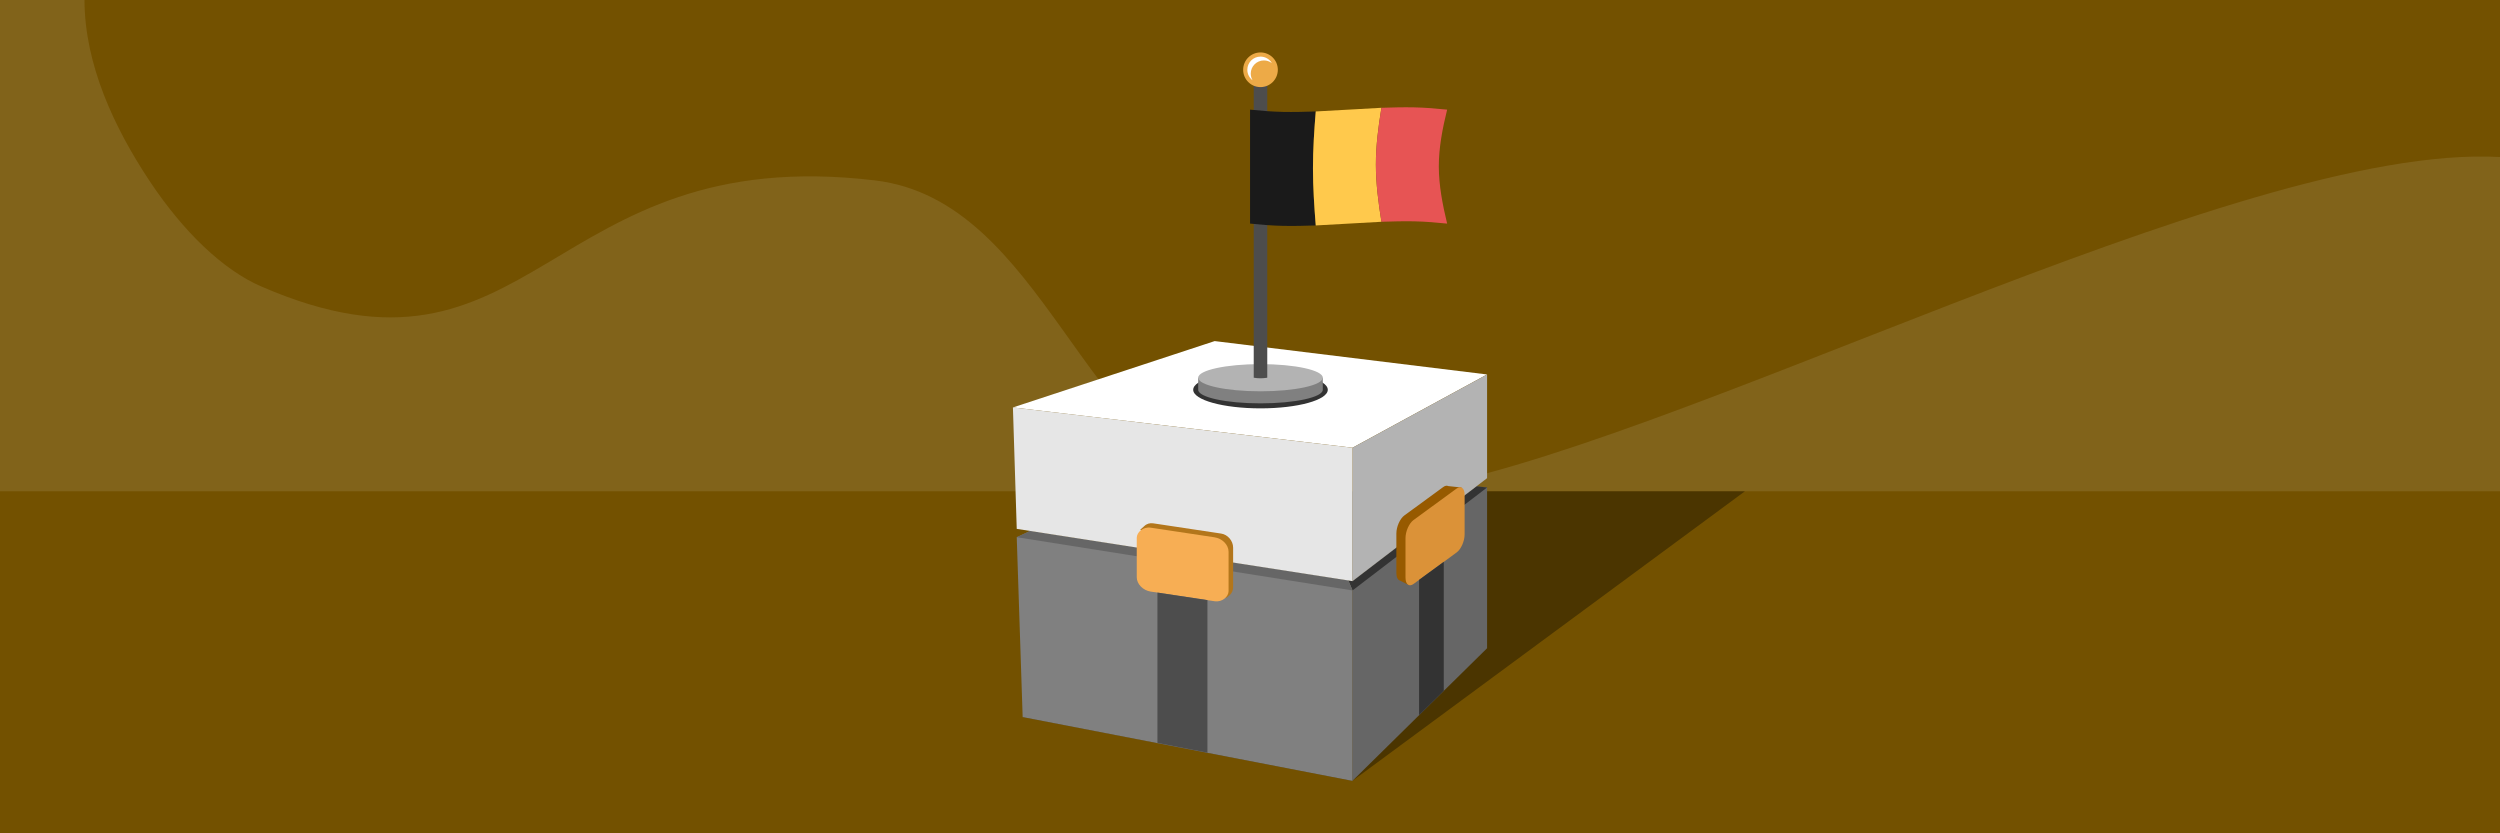 <?xml version="1.0" encoding="UTF-8"?>
<!DOCTYPE svg PUBLIC "-//W3C//DTD SVG 1.1//EN" "http://www.w3.org/Graphics/SVG/1.1/DTD/svg11.dtd">
<!-- Creator: CorelDRAW 2020 (64-Bit) -->
<svg xmlns="http://www.w3.org/2000/svg" xml:space="preserve" width="1500px" height="500px" version="1.1" style="shape-rendering:geometricPrecision; text-rendering:geometricPrecision; image-rendering:optimizeQuality; fill-rule:evenodd; clip-rule:evenodd"
viewBox="0 0 150000 50000"
 xmlns:xlink="http://www.w3.org/1999/xlink"
 xmlns:xodm="http://www.corel.com/coreldraw/odm/2003">
 <defs>
  <style type="text/css">
   <![CDATA[
    .fil14 {fill:#1A1A1A}
    .fil4 {fill:#333333}
    .fil13 {fill:#4D4D4D}
    .fil3 {fill:#666666}
    .fil0 {fill:#735100}
    .fil5 {fill:gray}
    .fil9 {fill:#975A00}
    .fil11 {fill:#B3761B}
    .fil7 {fill:#B3B3B3}
    .fil10 {fill:#DB9238}
    .fil8 {fill:#E6E6E6}
    .fil16 {fill:#E75454}
    .fil17 {fill:#EDAA47}
    .fil12 {fill:#F7AE54}
    .fil15 {fill:#FFC94C}
    .fil6 {fill:white}
    .fil19 {fill:#333333;fill-rule:nonzero}
    .fil18 {fill:#4D4D4D;fill-rule:nonzero}
    .fil1 {fill:white;fill-opacity:0.102}
    .fil2 {fill:black;fill-opacity:0.349}
   ]]>
  </style>
 </defs>
 <g id="Layer_x0020_1">
  <g id="_2806131488912">
   <g>
    <rect class="fil0" width="150000" height="50000"/>
    <path class="fil1" d="M8975.3 10859.4c2025.5,3050.5 4407.7,5330.9 6673,6316.5 16444.5,7155 17040.2,-8714.6 36851.5,-6351.1 10165.7,1212.7 12510.4,16407.3 21896,18652.6 -24798.6,0 -49597.2,0 -74395.8,0 0,-7696.5 0,-15393 0,-23089.5 0,-2129.3 0,-4258.6 0,-6387.9 1689.6,0 3379.1,0 5068.7,0 11.9,3886.1 1789.9,7671.2 3906.6,10859.4zm141024.7 -1437.1c0,6685 0,13370.1 0,20055.1 -21923.6,0 -43847.2,0 -65770.7,0 15693.3,-2313.7 49985.9,-20944.1 65770.7,-20055.1z"/>
    <polygon class="fil2" points="81149.7,29477.4 104694.5,29477.4 81146.6,46849 61356.6,43020.4 "/>
    <g>
     <g>
      <polygon class="fil3" points="81149.7,34868 80898,34828.9 81146.6,35420 81146.6,46849 89224.7,38894 89224.7,29249.7 88588,29177.6 "/>
      <polygon class="fil4" points="81149.7,34868 80898,34828.9 81146.6,35420 81146.6,35426.7 81149.7,35427.2 89224.7,29249.7 88588,29177.6 "/>
      <polygon class="fil5" points="80898,34828.9 81149.7,35427.2 81149.7,46854 61359.6,43025.4 61004.4,32232.5 61805,31857.5 "/>
      <polygon class="fil3" points="80898,34828.9 81149.7,35427.2 61004.4,32232.5 61805,31857.5 "/>
      <polygon class="fil6" points="60775.2,24446.3 81149.7,26863.1 89224.8,22468.1 72879.9,20465.2 "/>
      <g>
       <polygon class="fil7" points="81149.7,34868 89224.7,28690.5 89224.7,22468.1 81149.7,26863.1 "/>
       <polygon class="fil8" points="61004.4,31732.9 81149.7,34868 81149.7,26863.1 60775.2,24446.3 "/>
      </g>
      <g>
       <path class="fil9" d="M86595.3 29221l-2335.8 1707.4c-262.6,191.9 -477.4,678.7 -477.4,1081.4l0 2370.4c0,252.1 84.2,414.1 211.6,452.8l0 0.1 514.6 263 496.6 -877.3 1846.5 -1349.8c262.5,-191.8 477.4,-678.5 477.4,-1081.3l0 -1850.4 363.9 -685.8 -798.8 -86.7 -0.1 0c-81.9,-41.3 -185.8,-26.1 -298.5,56.2z"/>
       <path class="fil10" d="M87399.7 29310.4l-2592 1894.7c-262.5,191.9 -477.4,678.6 -477.4,1081.3l0 2370.4c0,402.7 214.9,575.4 477.4,383.5l2592 -1894.6c262.5,-191.9 477.4,-678.6 477.4,-1081.4l0 -2370.4c0,-402.8 -214.9,-575.4 -477.4,-383.5z"/>
      </g>
      <path class="fil11" d="M73271.5 32014.4l-4078.9 -615.1c-197,-29.7 -392.3,25.2 -532.5,163.7l-244 215.3 226.4 179.7 0 2299c0,402.9 322.2,781.1 716.1,840.4l3997.9 602.9 221.1 175.6 187.6 -154.9c136.9,-113 222.5,-288.2 222.5,-495.8l0 -2370.4c0,-402.9 -322.3,-781 -716.2,-840.4z"/>
      <rect class="fil12" transform="matrix(-0.809 -0.122 -0 0.707 73713.7 32365.3)" width="6808.9" height="5424" rx="1035.9" ry="1035.9"/>
      <ellipse class="fil4" cx="75629.6" cy="23386.4" rx="4037.6" ry="1115.5"/>
      <path class="fil5" d="M71892 23386.4l0 -723.7 2013.1 0c516,-58.7 1102.4,-91.9 1724.5,-91.9 622.1,0 1208.5,33.2 1724.5,91.9l2013.1 0 0 723.7c0,450.4 -1673.4,815.5 -3737.6,815.5 -2064.2,0 -3737.6,-365.1 -3737.6,-815.5z"/>
      <ellipse class="fil7" cx="75629.6" cy="22662.7" rx="3737.6" ry="815.5"/>
     </g>
     <path class="fil13" d="M75223.6 22662.7c270,46.6 540.6,46.7 812,0 0,-6158.9 0,-12317.8 0,-18476.7 -270.7,0 -541.3,0 -812,0 0,6158.9 0,12317.8 0,18476.7z"/>
    </g>
    <g>
     <path class="fil14" d="M78944.6 6687.6c-93.4,1140.6 -167.9,2281 -166.7,3420.3 1.2,1140 75.7,2279.7 166.7,3418.8 -657.4,21.4 -1315,39.5 -1971.1,24.9 -656.5,-14.5 -1313.7,-66.9 -1969.9,-135.3 0,-1139.1 0,-2279 0,-3418.1 0,-1139.1 0,-2279.7 0,-3420.3 656.2,69.2 1313.4,122.2 1969.9,136.1 656.1,13.9 1313.7,-5 1971.1,-26.4z"/>
     <path class="fil15" d="M78944.6 6687.6c-93.4,1140.6 -167.9,2281 -166.7,3420.3 1.2,1140 75.7,2279.7 166.7,3418.8 656.3,-31.3 1313.7,-68.7 1970,-109.7 656.2,-40.9 1313.7,-79.1 1971.1,-110.4 -182.1,-1139.2 -331.1,-2278.3 -333.4,-3418.8 -2.4,-1139.7 146.6,-2279.7 333.4,-3420.3 -657.4,31.4 -1314.9,69.5 -1971.1,110.4 -656.3,41 -1313.7,78.4 -1970,109.7z"/>
     <path class="fil16" d="M86828 6577.9c-280.3,1140.6 -502,2280 -499.1,3420.3 3,1140.6 225.9,2279 499.1,3418.1 -657.5,-68.4 -1315.8,-122.9 -1972.4,-136.8 -656.1,-13.8 -1313.6,6.4 -1969.9,27.1 -182.1,-1139.2 -331.1,-2278.3 -333.4,-3418.8 -2.4,-1139.7 146.6,-2279.7 333.4,-3420.3 656.3,-21.4 1313.8,-40.2 1969.9,-25.6 656.5,14.6 1314.9,67.7 1972.4,136z"/>
    </g>
    <g>
     <circle class="fil17" cx="75629.6" cy="4186" r="1040"/>
     <path class="fil6" d="M75629.6 3396c290.1,0 543.7,156.4 681,389.5 -132.4,-100.1 -297.2,-159.5 -476,-159.5 -436.3,0 -790,353.7 -790,790 0,146.2 39.7,283.1 109,400.5 -190.8,-144.2 -314,-372.9 -314,-630.5 0,-436.3 353.7,-790 790,-790z"/>
    </g>
   </g>
   <polygon class="fil18" points="72446.3,36006.6 72446.3,45161 69446.2,44576.3 69446.2,35554.2 "/>
   <polygon class="fil19" points="86625.6,33708.6 86625.6,41449.8 85144.4,42908.4 85144.4,34791.3 "/>
  </g>
 </g>
</svg>
